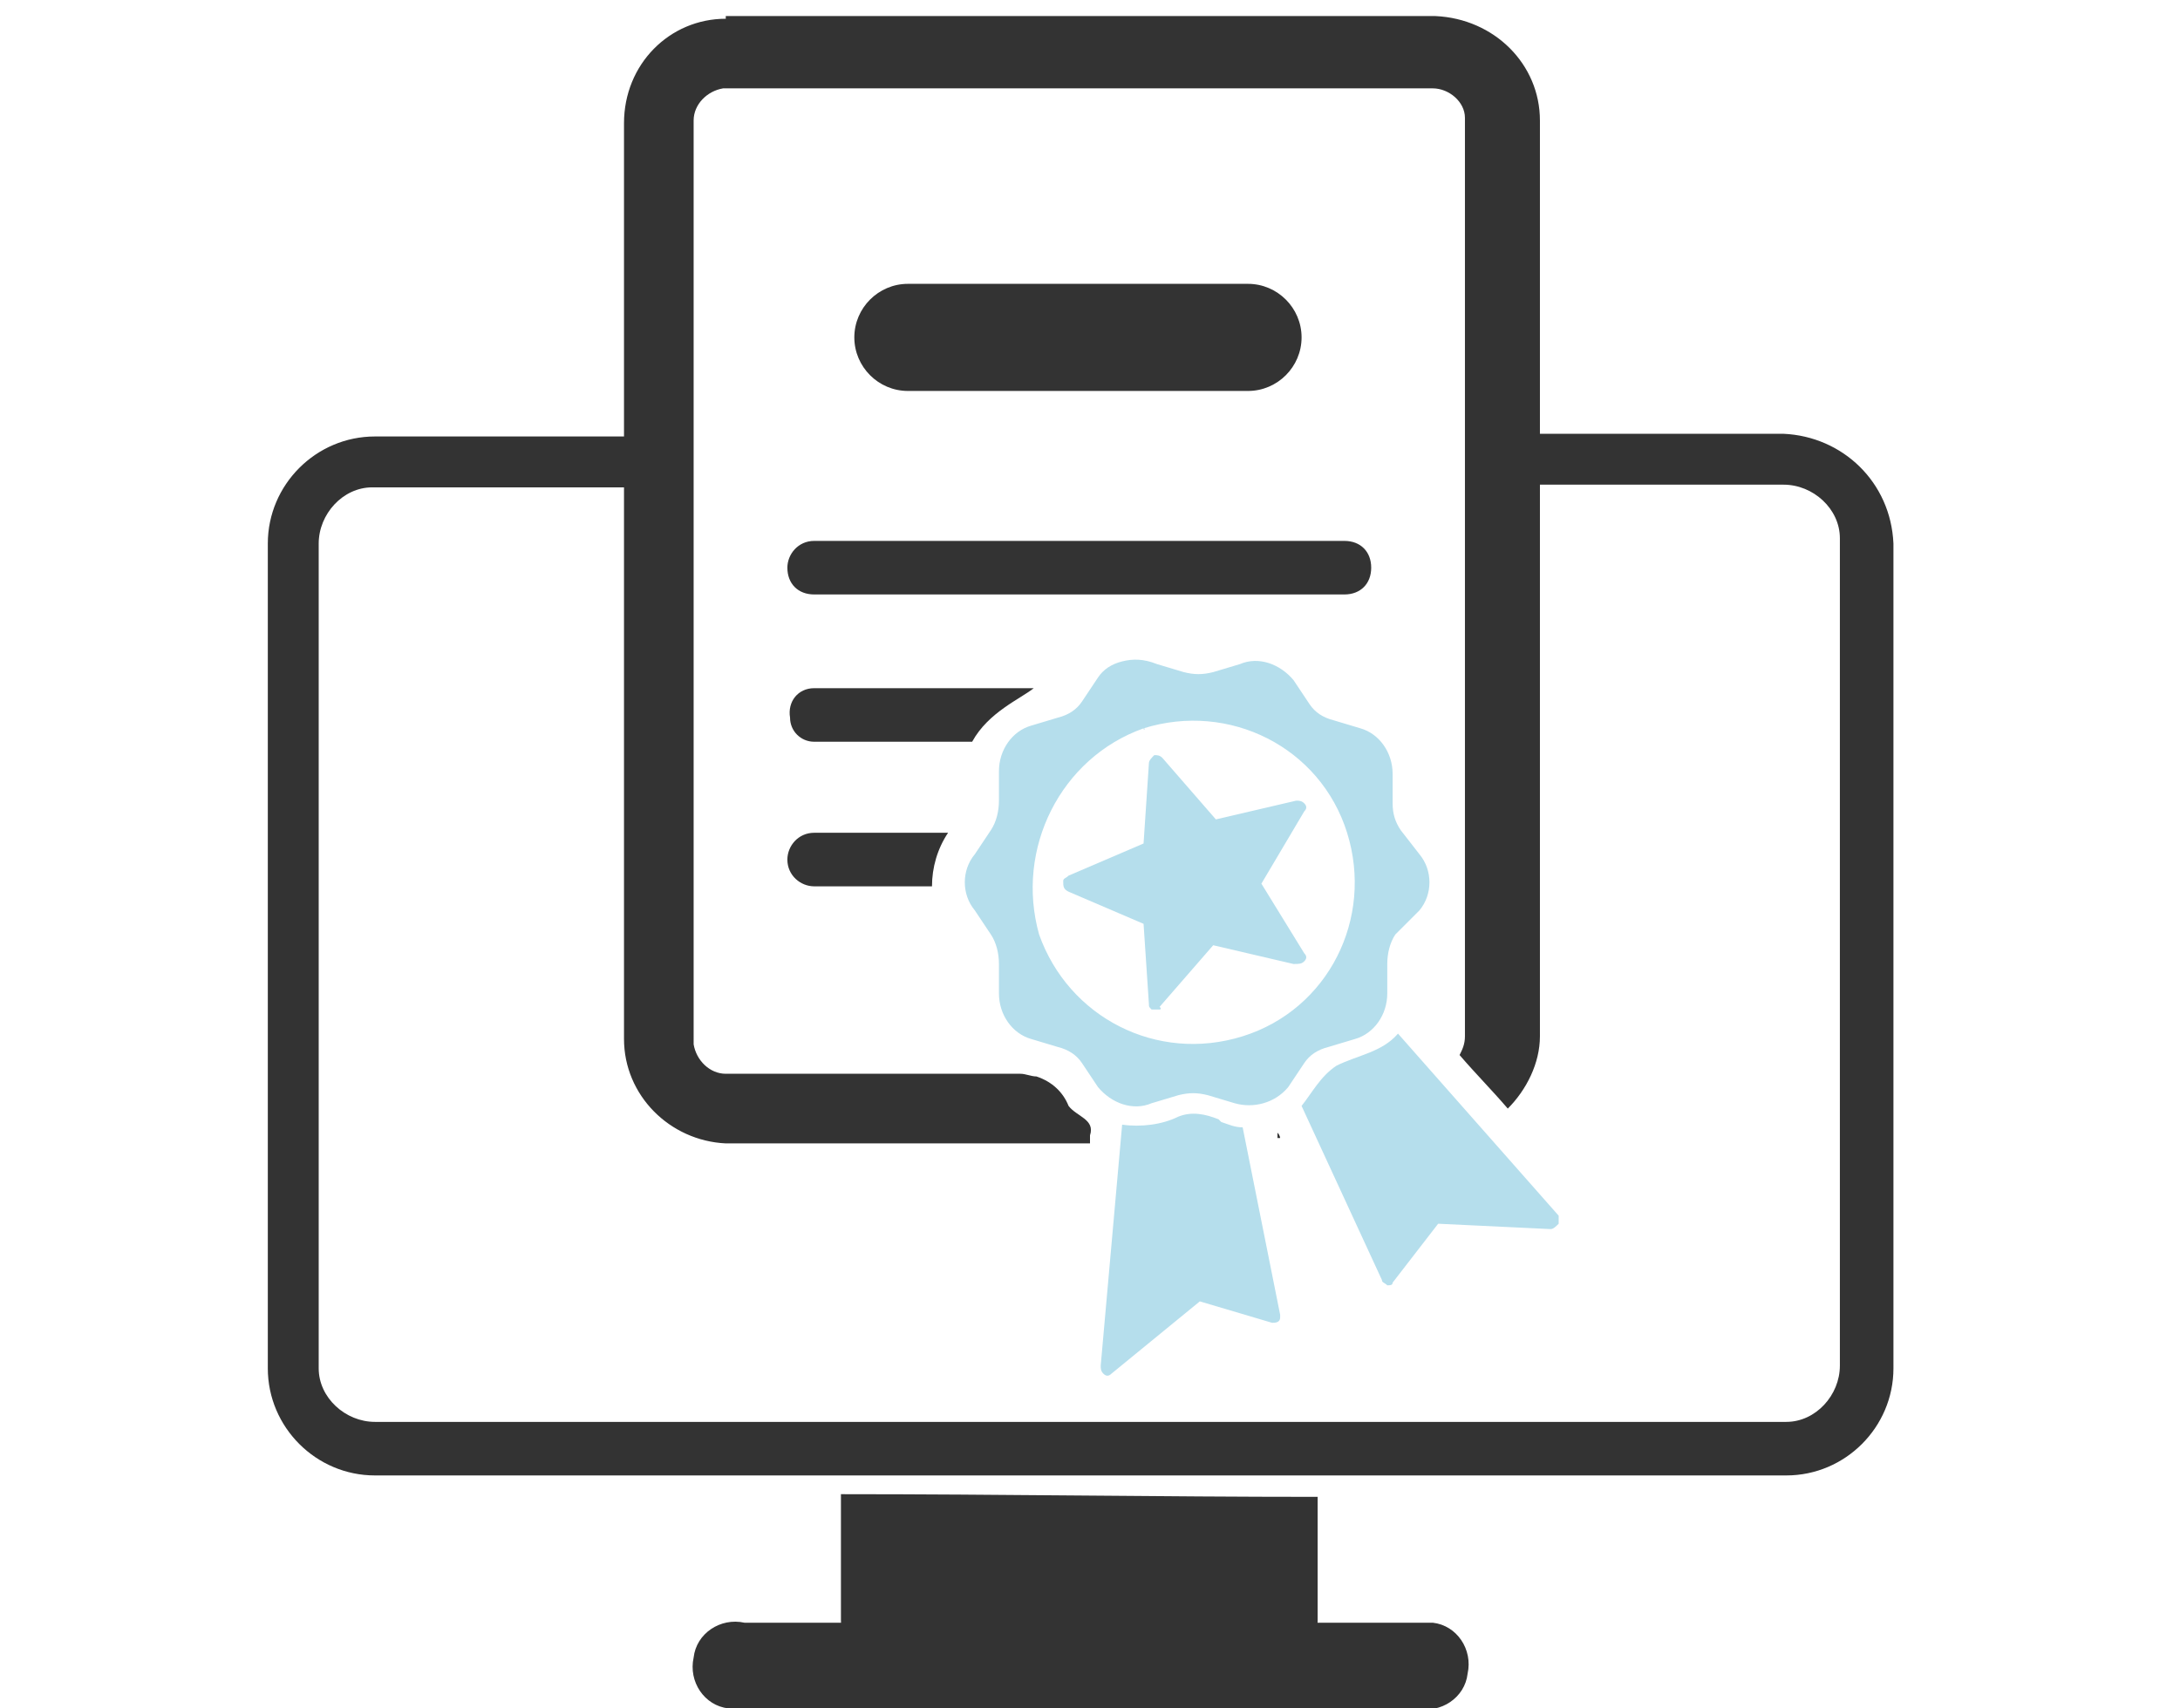 <?xml version="1.0" encoding="utf-8"?>
<!-- Generator: Adobe Illustrator 25.4.1, SVG Export Plug-In . SVG Version: 6.00 Build 0)  -->
<svg version="1.1" id="Livello_1" xmlns="http://www.w3.org/2000/svg" xmlns:xlink="http://www.w3.org/1999/xlink" x="0px" y="0px"
	 viewBox="0 0 81.4 63.8" style="enable-background:new 0 0 81.4 63.8;" xml:space="preserve">
<style type="text/css">
	.st0{fill:#333333;}
	.st1{fill:#b5deec;}
</style>
<g id="Livello_2_00000060028023876147344170000001136462551906037421_">
	<g id="Layer_1_00000081635964670989147280000009979057441260290733_">
		<g id="g12266">
			<path id="rect12207" class="st0" d="M33.9,10.6h12.7c1.1,0,2,0.9,2,2v0l0,0c0,1.1-0.9,2-2,2c0,0,0,0,0,0H33.9c-1.1,0-2-0.9-2-2
				l0,0C31.9,11.5,32.8,10.6,33.9,10.6z"/>
			<path id="rect12199" class="st0" d="M27.1,0.7c-2.1,0-3.8,1.7-3.8,3.9v34.2c0,2.1,1.7,3.8,3.8,3.9h13.6v-0.3
				c0.2-0.6-0.5-0.7-0.8-1.1c-0.2-0.5-0.6-0.9-1.2-1.1c-0.2,0-0.4-0.1-0.6-0.1h-11c-0.6,0-1.1-0.5-1.2-1.1c0,0,0,0,0-0.1V4.5
				c0-0.6,0.5-1.1,1.1-1.2c0,0,0,0,0.1,0h26.4c0.6,0,1.2,0.5,1.2,1.1c0,0,0,0,0,0.1v34.2c0,0.3-0.1,0.5-0.2,0.7
				c0.6,0.7,1.2,1.3,1.8,2c0.7-0.7,1.2-1.7,1.2-2.7V4.5c0-2.1-1.7-3.8-3.9-3.9H27.1z M47.7,42.3l0,0.2h0.1
				C47.8,42.5,47.8,42.4,47.7,42.3z"/>
			<path id="rect12209" class="st0" d="M30.4,20.2h19.8c0.6,0,1,0.4,1,1c0,0,0,0,0,0l0,0c0,0.6-0.4,1-1,1c0,0,0,0,0,0H30.4
				c-0.6,0-1-0.4-1-1l0,0l0,0C29.4,20.7,29.8,20.2,30.4,20.2C30.4,20.2,30.4,20.2,30.4,20.2z"/>
			<path id="rect12211" class="st0" d="M30.4,25.7c-0.6,0-1,0.5-0.9,1.1c0,0.5,0.4,0.9,0.9,0.9h5.9c0.6-1.1,1.8-1.6,2.3-2H30.4z"/>
			<path id="rect12213" class="st0" d="M30.4,31.1c-0.6,0-1,0.5-1,1c0,0.6,0.5,1,1,1h4.4c0-0.7,0.2-1.4,0.6-2H30.4z"/>
			<g id="g12225">
				<path id="path12227" class="st1" d="M41.9,24.7c-0.4,0.1-0.7,0.3-0.9,0.6l-0.6,0.9c-0.2,0.3-0.5,0.5-0.9,0.6l-1,0.3
					c-0.7,0.2-1.2,0.9-1.2,1.7v1.1c0,0.4-0.1,0.8-0.3,1.1l-0.6,0.9c-0.5,0.6-0.5,1.5,0,2.1l0.6,0.9c0.2,0.3,0.3,0.7,0.3,1.1v1.1
					c0,0.8,0.5,1.5,1.2,1.7l1,0.3c0.4,0.1,0.7,0.3,0.9,0.6l0.6,0.9c0.5,0.6,1.3,0.9,2,0.6l1-0.3c0.4-0.1,0.7-0.1,1.1,0l1,0.3
					c0.7,0.2,1.5,0,2-0.6l0.6-0.9c0.2-0.3,0.5-0.5,0.9-0.6l1-0.3c0.7-0.2,1.2-0.9,1.2-1.7v-1.1c0-0.4,0.1-0.8,0.3-1.1L53,34
					c0.5-0.6,0.5-1.5,0-2.1L52.3,31C52.1,30.7,52,30.4,52,30v-1.1c0-0.8-0.5-1.5-1.2-1.7l-1-0.3c-0.4-0.1-0.7-0.3-0.9-0.6l-0.6-0.9
					c-0.5-0.6-1.3-0.9-2-0.6l-1,0.3c-0.4,0.1-0.7,0.1-1.1,0l-1-0.3C42.7,24.6,42.3,24.6,41.9,24.7L41.9,24.7z M42.7,27.2
					c3.2-1,6.6,0.7,7.6,3.9c1,3.2-0.7,6.6-3.9,7.6c-3.2,1-6.5-0.7-7.6-3.8C37.9,31.7,39.6,28.3,42.7,27.2
					C42.7,27.3,42.8,27.2,42.7,27.2L42.7,27.2z"/>
				<path id="path12229" class="st1" d="M43.3,37.7c-0.1,0-0.2,0-0.3,0c-0.1-0.1-0.1-0.1-0.1-0.2l-0.2-3l-2.8-1.2
					c-0.2-0.1-0.2-0.2-0.2-0.4c0-0.1,0.1-0.1,0.2-0.2l2.8-1.2l0.2-3c0-0.1,0.1-0.2,0.2-0.3c0.1,0,0.2,0,0.3,0.1l2,2.3l3-0.7
					c0.1,0,0.2,0,0.3,0.1c0.1,0.1,0.1,0.2,0,0.3L47.1,33l1.6,2.6c0.1,0.1,0.1,0.2,0,0.3C48.6,36,48.5,36,48.3,36l-3-0.7l-2,2.3
					C43.4,37.7,43.3,37.7,43.3,37.7z"/>
				<path id="path12231" class="st1" d="M41.9,42l-0.8,9c0,0.1,0,0.2,0.1,0.3c0.1,0.1,0.2,0.1,0.3,0l3.3-2.7l2.7,0.8
					c0.1,0,0.3,0,0.3-0.2c0,0,0-0.1,0-0.1l-1.4-7c-0.3,0-0.5-0.1-0.8-0.2l-0.1-0.1l0,0c-0.5-0.2-1-0.3-1.5-0.1
					C43.4,42,42.6,42.1,41.9,42L41.9,42z M52.2,38.6c-0.6,0.7-1.5,0.8-2.3,1.2c-0.6,0.4-0.9,1-1.3,1.5l3,6.5c0,0.1,0.1,0.1,0.2,0.2
					c0.1,0,0.2,0,0.2-0.1l1.7-2.2l4.2,0.2c0.1,0,0.2-0.1,0.3-0.2c0-0.1,0-0.2,0-0.3L52.2,38.6z"/>
			</g>
		</g>
	</g>
</g>
<g id="Livello_2_00000055697411661064828000000007046616646686065312_">
	<g id="Layer_1">
		<g id="g12550">
			<path id="path12494" class="st0" d="M31.4,55.8v4.7c0,0.8,0.4,1.5,0.9,1.5h16c0.5,0,0.9-0.6,0.9-1.5v-4.6
				C43.3,55.9,37.4,55.8,31.4,55.8z"/>
			<path id="path12497" class="st0" d="M27.8,60.6c-0.9-0.2-1.8,0.4-1.9,1.3c-0.2,0.9,0.4,1.8,1.3,1.9c0.2,0,0.4,0,0.6,0h25.1
				c0.9,0.2,1.8-0.4,1.9-1.3c0.2-0.9-0.4-1.8-1.3-1.9c-0.2,0-0.4,0-0.6,0H27.8z"/>
			<path class="st0" d="M66.6,16.2H55.8c0.1,0.6,0.1,1.3-0.1,1.9h10.9c1.1,0,2.1,0.9,2.1,2c0,0,0,0,0,0.1v30.8c0,1.1-0.9,2.1-2,2.1
				c0,0,0,0-0.1,0H14c-1.1,0-2.1-0.9-2.1-2c0,0,0,0,0,0V20.3c0-1.1,0.9-2.1,2-2.1c0,0,0,0,0,0h10.7c-0.1-0.6,0-1.3,0.1-1.9H14
				c-2.2,0-4,1.8-4,4v30.8c0,2.2,1.8,4,4,4h52.7c2.2,0,4-1.8,4-4V20.3C70.6,18,68.8,16.3,66.6,16.2z"/>
		</g>
	</g>
</g>
</svg>
